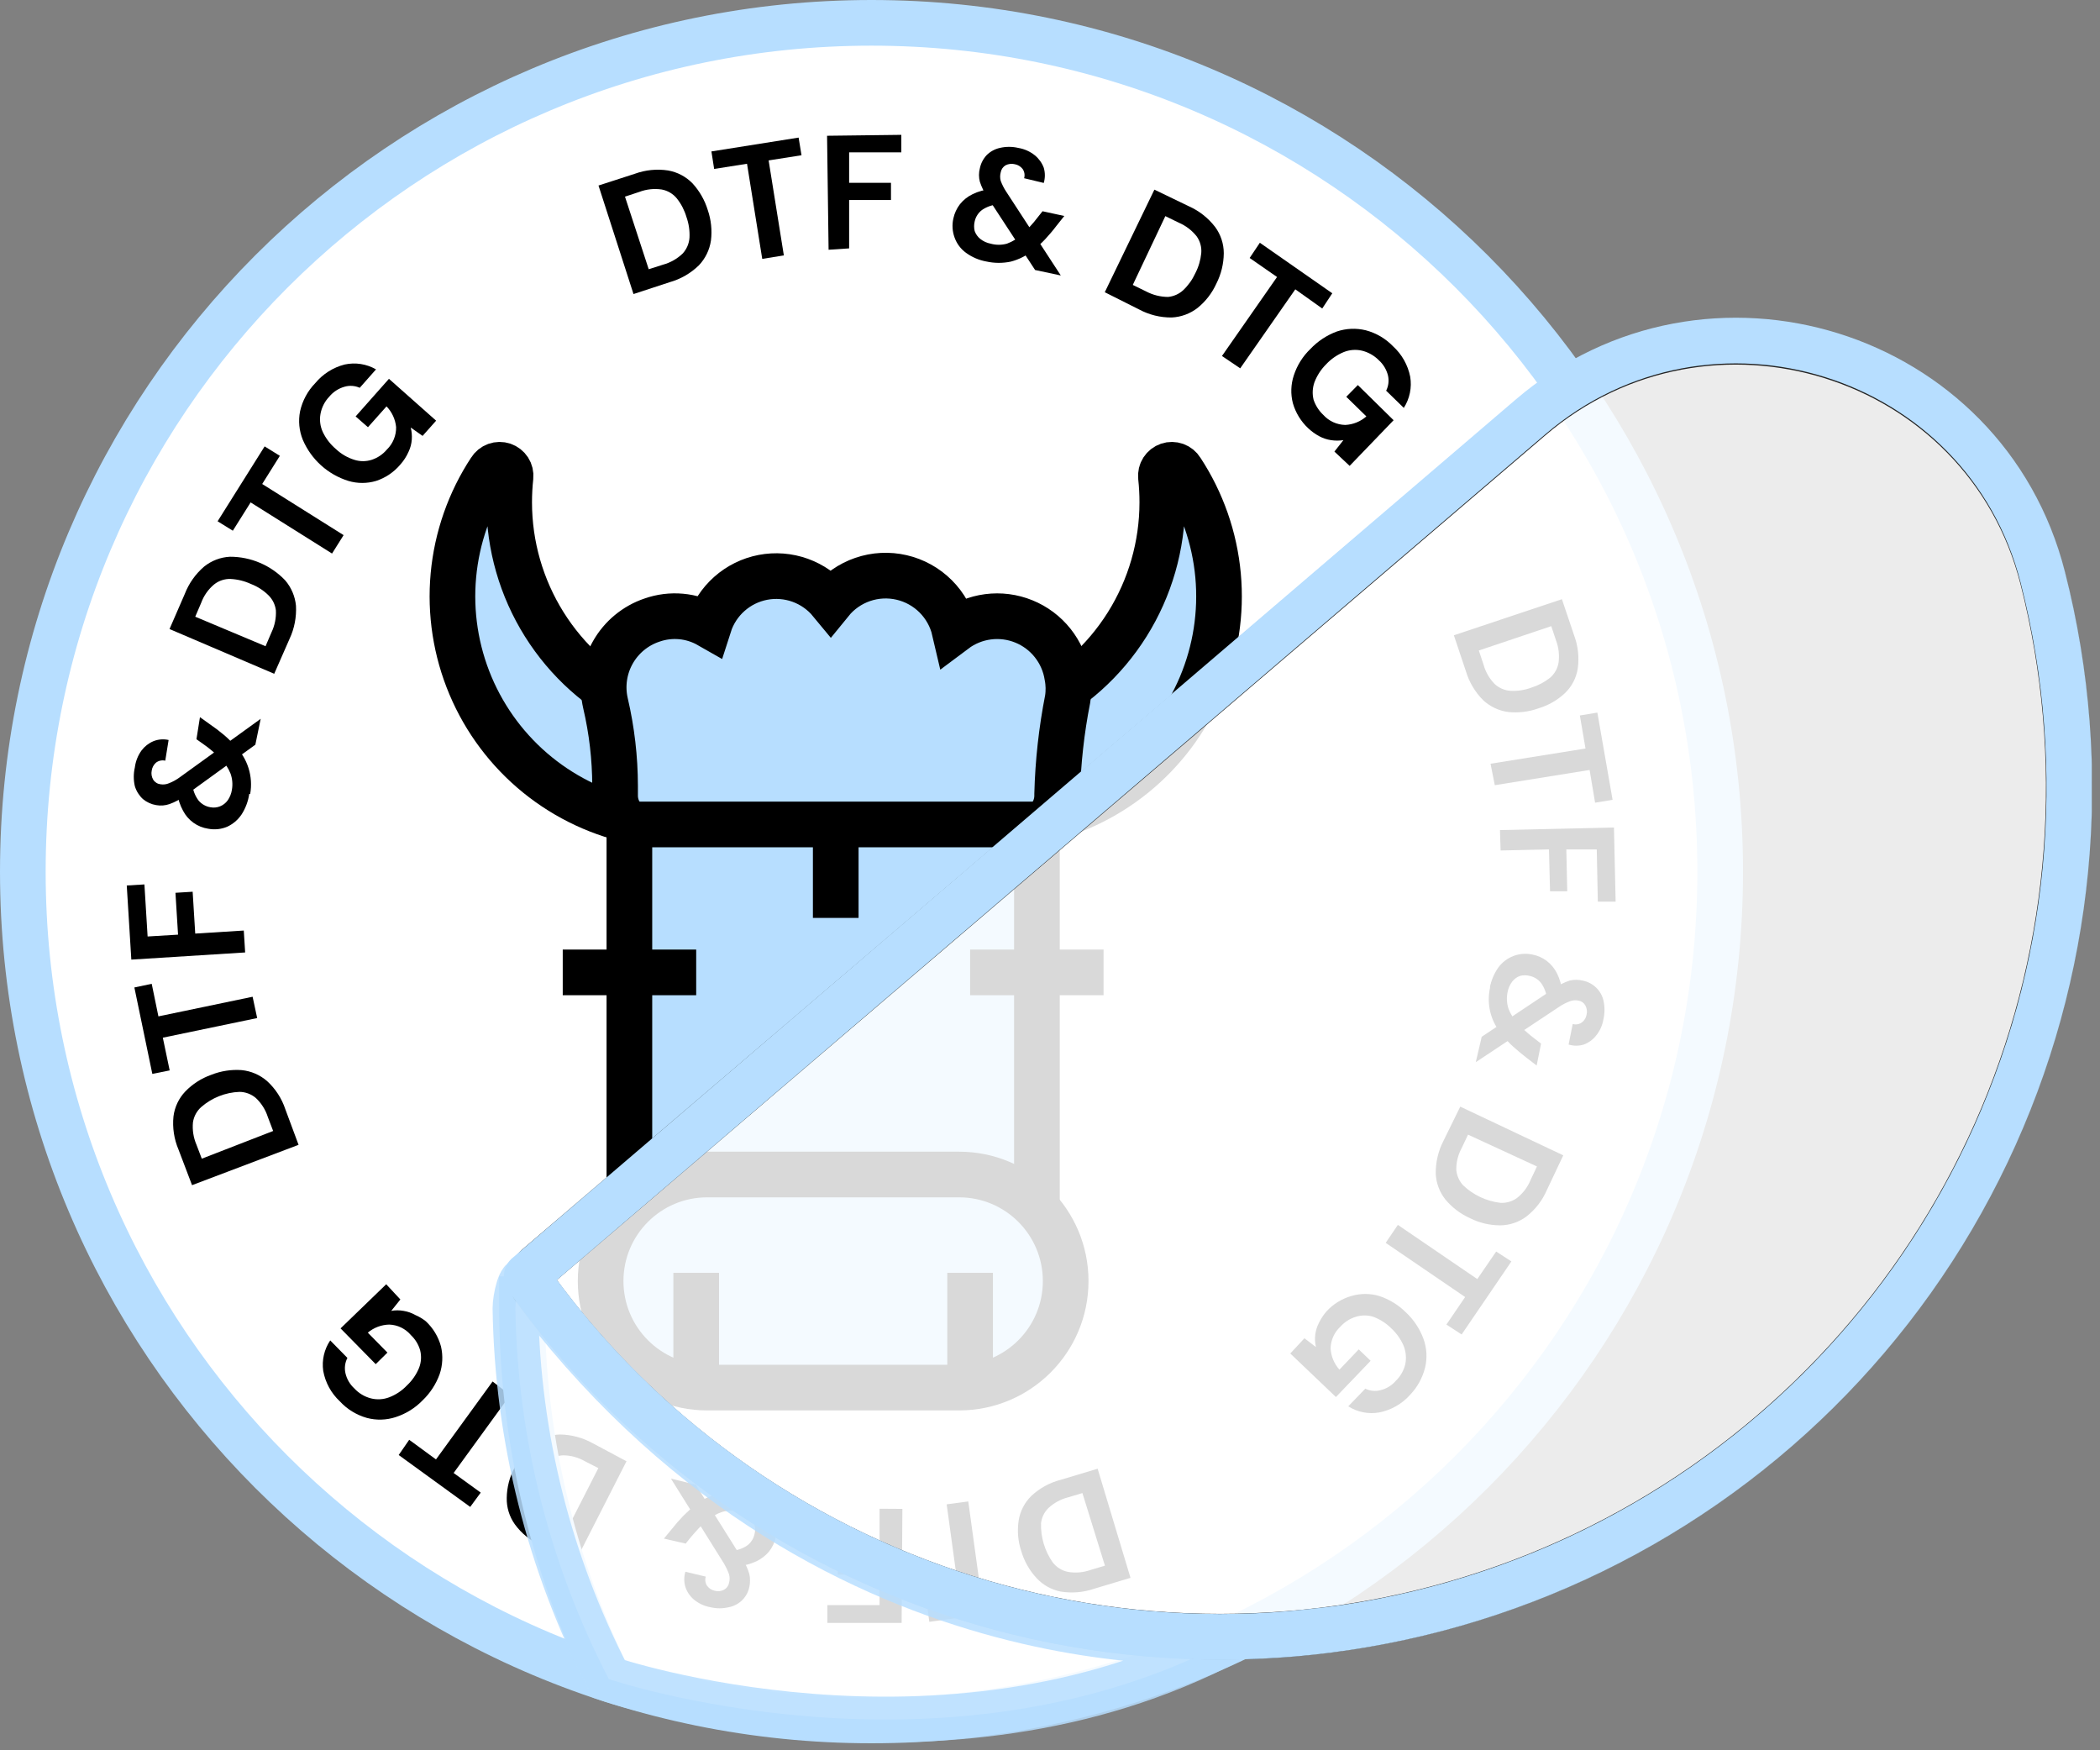 <svg xmlns="http://www.w3.org/2000/svg" fill="none" viewBox="0 0 138 115" height="115" width="138">
<rect x="0" y="0" width="138" height="115" fill="#808080" stroke="none"/>
<g clip-path="url(#clip0_386_6448)">
<path stroke-miterlimit="10" stroke-width="3" stroke="#B7DEFF" fill="white" d="M57.27 113.04C88.071 113.04 113.04 88.071 113.04 57.27C113.04 26.469 88.071 1.5 57.27 1.5C26.469 1.5 1.5 26.469 1.5 57.27C1.5 88.071 26.469 113.04 57.27 113.04Z"></path>
<path fill="black" d="M72.13 96.5L74.29 103.67L71.89 104.39C71.183 104.631 70.427 104.693 69.69 104.57C69.083 104.447 68.53 104.136 68.11 103.68C67.644 103.175 67.302 102.569 67.11 101.91C66.896 101.266 66.838 100.581 66.94 99.91C67.035 99.3 67.322 98.736 67.76 98.3C68.306 97.785 68.974 97.417 69.7 97.23L72.13 96.5ZM71.13 98.1L70.19 98.38C69.704 98.504 69.257 98.748 68.89 99.09C68.62 99.358 68.45 99.711 68.41 100.09C68.385 101.012 68.658 101.917 69.19 102.67C69.439 102.987 69.794 103.203 70.19 103.28C70.686 103.365 71.196 103.32 71.67 103.15L72.61 102.87L71.13 98.1Z"></path>
<path fill="black" d="M63.63 98.65L64.49 104.91L66.67 104.61L66.82 105.77L61.07 106.56L60.91 105.4L63.07 105.11L62.21 98.84L63.63 98.65Z"></path>
<path fill="black" d="M59.3 99.14L59.25 106.63H54.37V105.46H57.8V103.46H55.05V102.32H57.8V99.13L59.3 99.14Z"></path>
<path fill="black" d="M48.92 98.17C49.402 98.271 49.855 98.476 50.25 98.77C50.587 99.024 50.841 99.372 50.98 99.77C51.097 100.179 51.097 100.611 50.98 101.02C50.9 101.359 50.747 101.677 50.53 101.95C50.3 102.221 50.013 102.44 49.69 102.59C49.306 102.768 48.892 102.873 48.47 102.9H47.9L47.49 101.9H48.01C48.391 101.885 48.761 101.767 49.08 101.56C49.334 101.381 49.513 101.114 49.58 100.81C49.635 100.604 49.635 100.386 49.58 100.18C49.515 99.972 49.39 99.787 49.22 99.65C49.026 99.491 48.796 99.381 48.55 99.33C48.199 99.24 47.831 99.24 47.48 99.33C47.091 99.456 46.733 99.664 46.43 99.94C46.25 100.085 46.08 100.242 45.92 100.41C45.75 100.59 45.57 100.8 45.38 101.02L45.06 101.42L43.63 101.09L44.16 100.45C44.398 100.147 44.652 99.857 44.92 99.58C45.154 99.346 45.401 99.126 45.66 98.92C46.099 98.545 46.622 98.282 47.185 98.155C47.748 98.028 48.333 98.04 48.89 98.19L48.92 98.17ZM45.72 97.55L48.77 102.41C48.977 102.717 49.135 103.055 49.24 103.41C49.304 103.697 49.304 103.994 49.24 104.28C49.171 104.609 49.005 104.91 48.765 105.145C48.525 105.38 48.22 105.538 47.89 105.6C47.492 105.694 47.078 105.694 46.68 105.6C46.279 105.527 45.903 105.351 45.59 105.09C45.336 104.872 45.145 104.588 45.04 104.27C44.941 103.944 44.941 103.596 45.04 103.27L46.38 103.59C46.348 103.692 46.339 103.8 46.354 103.905C46.37 104.011 46.41 104.112 46.47 104.2C46.592 104.364 46.77 104.478 46.97 104.52C47.175 104.576 47.393 104.55 47.58 104.45C47.665 104.404 47.739 104.34 47.796 104.262C47.853 104.184 47.892 104.095 47.91 104C47.959 103.817 47.959 103.623 47.91 103.44C47.819 103.19 47.705 102.949 47.57 102.72L44.09 97.15L45.72 97.55Z"></path>
<path fill="black" d="M41.17 96.01L37.77 102.68L35.54 101.54C34.859 101.233 34.269 100.754 33.83 100.15C33.471 99.646 33.286 99.039 33.3 98.42C33.309 97.721 33.487 97.035 33.82 96.42C34.119 95.807 34.553 95.27 35.09 94.85C35.585 94.478 36.182 94.269 36.8 94.25C37.549 94.263 38.284 94.459 38.94 94.82L41.17 96.01ZM39.32 96.46L38.44 96.01C38.005 95.759 37.512 95.624 37.01 95.62C36.617 95.634 36.242 95.786 35.95 96.05C35.615 96.36 35.34 96.73 35.14 97.14C34.919 97.546 34.779 97.991 34.73 98.45C34.686 98.842 34.786 99.236 35.01 99.56C35.309 99.959 35.705 100.276 36.16 100.48L37.04 100.93L39.32 96.46Z"></path>
<path fill="black" d="M33.53 91.66L29.81 96.78L31.59 98.07L30.9 99.01L26.2 95.6L26.89 94.6L28.65 95.89L32.37 90.77L33.53 91.66Z"></path>
<path fill="black" d="M27.98 86.81C28.462 87.259 28.809 87.834 28.98 88.47C29.12 89.073 29.089 89.704 28.89 90.29C28.654 90.942 28.271 91.53 27.77 92.01C27.279 92.516 26.671 92.893 26 93.11C25.385 93.311 24.725 93.329 24.1 93.16C23.421 92.967 22.808 92.59 22.33 92.07C21.76 91.538 21.378 90.837 21.24 90.07C21.141 89.369 21.305 88.657 21.7 88.07L22.83 89.22C22.67 89.528 22.624 89.882 22.7 90.22C22.787 90.605 22.989 90.953 23.28 91.22C23.575 91.542 23.957 91.771 24.38 91.88C24.775 91.978 25.19 91.954 25.57 91.81C26.014 91.641 26.414 91.375 26.74 91.03C27.088 90.706 27.36 90.31 27.54 89.87C27.682 89.503 27.706 89.101 27.61 88.72C27.501 88.338 27.29 87.992 27 87.72C26.825 87.512 26.608 87.343 26.363 87.224C26.119 87.105 25.852 87.039 25.58 87.03C25.063 87.041 24.566 87.228 24.17 87.56L25.46 88.87L24.69 89.63L22.38 87.28L25.38 84.38L26.31 85.38L25.71 86.13C25.978 86.081 26.252 86.081 26.52 86.13C26.791 86.173 27.052 86.265 27.29 86.4C27.537 86.506 27.769 86.644 27.98 86.81Z"></path>
<path fill="black" d="M19.62 75.22L12.62 77.87L11.73 75.53C11.438 74.843 11.324 74.093 11.4 73.35C11.478 72.734 11.751 72.159 12.18 71.71C12.655 71.22 13.237 70.847 13.88 70.62C14.515 70.367 15.199 70.261 15.88 70.31C16.498 70.371 17.081 70.623 17.55 71.03C18.102 71.534 18.515 72.171 18.75 72.88L19.62 75.22ZM17.95 74.31L17.6 73.39C17.448 72.913 17.176 72.482 16.81 72.14C16.511 71.886 16.132 71.745 15.74 71.74C14.81 71.775 13.921 72.128 13.22 72.74C12.929 73 12.739 73.354 12.68 73.74C12.632 74.242 12.711 74.747 12.91 75.21L13.26 76.13L17.95 74.31Z"></path>
<path fill="black" d="M16.9 66.89L10.7 68.18L11.15 70.33L10.01 70.56L8.83 64.88L9.97 64.64L10.41 66.78L16.6 65.49L16.9 66.89Z"></path>
<path fill="black" d="M16.11 62.58L8.63 63.05L8.33 58.18L9.49 58.11L9.7 61.53L11.7 61.41L11.53 58.66L12.66 58.59L12.83 61.34L16.02 61.14L16.11 62.58Z"></path>
<path fill="black" d="M16.78 48.93L12.14 52.29C11.836 52.52 11.499 52.703 11.14 52.83C10.861 52.928 10.561 52.952 10.27 52.9C9.946 52.848 9.642 52.71 9.39 52.5C9.14 52.269 8.957 51.976 8.86 51.65C8.768 51.248 8.768 50.831 8.86 50.43C8.91 50.026 9.061 49.64 9.3 49.31C9.502 49.041 9.771 48.831 10.08 48.7C10.397 48.572 10.746 48.544 11.08 48.62L10.86 49.98C10.755 49.955 10.646 49.953 10.54 49.975C10.435 49.998 10.335 50.044 10.25 50.11C10.098 50.245 9.999 50.429 9.97 50.63C9.927 50.836 9.963 51.05 10.07 51.23C10.122 51.313 10.193 51.383 10.276 51.435C10.359 51.487 10.453 51.519 10.55 51.53C10.739 51.561 10.934 51.537 11.11 51.46C11.355 51.364 11.587 51.236 11.8 51.08L17.13 47.23L16.78 48.93ZM16.38 52.16C16.31 52.645 16.136 53.109 15.87 53.52C15.635 53.867 15.31 54.144 14.93 54.32C14.535 54.486 14.1 54.531 13.68 54.45C13.331 54.398 13 54.264 12.713 54.059C12.426 53.853 12.192 53.583 12.03 53.27C11.828 52.901 11.695 52.497 11.64 52.08L11.56 51.52L12.56 51.03L12.64 51.55C12.679 51.931 12.821 52.294 13.05 52.6C13.249 52.835 13.526 52.991 13.83 53.04C14.041 53.081 14.26 53.06 14.46 52.98C14.66 52.899 14.833 52.764 14.96 52.59C15.107 52.382 15.202 52.142 15.24 51.89C15.302 51.535 15.271 51.17 15.15 50.83C14.999 50.453 14.771 50.113 14.48 49.83C14.33 49.68 14.16 49.52 13.97 49.36C13.762 49.182 13.545 49.015 13.32 48.86L12.91 48.57L13.14 47.12L13.81 47.6C14.129 47.816 14.436 48.05 14.73 48.3C14.984 48.516 15.221 48.749 15.44 49C15.851 49.408 16.156 49.91 16.33 50.462C16.504 51.014 16.542 51.6 16.44 52.17L16.38 52.16Z"></path>
<path fill="black" d="M18.02 44.27L11.14 41.33L12.14 39.03C12.409 38.334 12.845 37.716 13.41 37.23C13.894 36.839 14.489 36.611 15.11 36.58C15.789 36.578 16.46 36.715 17.085 36.982C17.709 37.248 18.272 37.639 18.74 38.13C19.143 38.6 19.392 39.183 19.45 39.8C19.49 40.547 19.346 41.292 19.03 41.97L18.02 44.27ZM17.45 42.46L17.84 41.55C18.056 41.098 18.156 40.6 18.13 40.1C18.082 39.719 17.906 39.366 17.63 39.1C17.304 38.782 16.916 38.533 16.49 38.37C16.069 38.175 15.614 38.063 15.15 38.04C14.759 38.027 14.376 38.155 14.07 38.4C13.685 38.721 13.392 39.139 13.22 39.61L12.83 40.52L17.45 42.46Z"></path>
<path fill="black" d="M21.82 36.37L16.47 33.01L15.3 34.87L14.3 34.25L17.39 29.33L18.39 29.95L17.23 31.8L22.58 35.16L21.82 36.37Z"></path>
<path fill="black" d="M26.3 30.53C25.88 31.028 25.329 31.399 24.71 31.6C24.119 31.775 23.491 31.775 22.9 31.6C22.234 31.394 21.621 31.046 21.103 30.58C20.585 30.114 20.175 29.541 19.9 28.9C19.657 28.305 19.594 27.651 19.72 27.02C19.875 26.323 20.221 25.682 20.72 25.17C21.218 24.57 21.894 24.142 22.65 23.95C23.353 23.797 24.087 23.911 24.71 24.27L23.64 25.48C23.326 25.338 22.971 25.313 22.64 25.41C22.248 25.52 21.899 25.747 21.64 26.06C21.339 26.375 21.137 26.771 21.06 27.2C20.989 27.599 21.041 28.011 21.21 28.38C21.414 28.81 21.707 29.192 22.07 29.5C22.414 29.826 22.828 30.068 23.28 30.21C23.654 30.33 24.056 30.33 24.43 30.21C24.82 30.081 25.166 29.845 25.43 29.53C25.625 29.339 25.779 29.11 25.882 28.857C25.985 28.604 26.036 28.333 26.03 28.06C25.979 27.549 25.757 27.069 25.4 26.7L24.18 28.07L23.37 27.36L25.56 24.89L28.66 27.64L27.77 28.64L26.99 28.09C27.057 28.351 27.081 28.621 27.06 28.89C27.039 29.164 26.968 29.432 26.85 29.68C26.714 29.991 26.528 30.278 26.3 30.53Z"></path>
<path fill="black" d="M41.63 19.32L39.33 12.19L41.71 11.42C42.41 11.164 43.163 11.088 43.9 11.2C44.513 11.306 45.077 11.604 45.51 12.05C45.969 12.552 46.311 13.149 46.51 13.8C46.731 14.442 46.803 15.126 46.72 15.8C46.631 16.412 46.355 16.981 45.93 17.43C45.393 17.955 44.733 18.336 44.01 18.54L41.63 19.32ZM42.63 17.69L43.57 17.39C44.054 17.258 44.498 17.007 44.86 16.66C45.125 16.372 45.284 16.001 45.31 15.61C45.332 15.151 45.264 14.693 45.11 14.26C44.98 13.817 44.767 13.402 44.48 13.04C44.228 12.73 43.873 12.521 43.48 12.45C42.984 12.377 42.478 12.432 42.01 12.61L41.07 12.92L42.63 17.69Z"></path>
<path fill="black" d="M50.09 17.01L49.09 10.76L46.93 11.1L46.75 9.95L52.48 9.04L52.67 10.2L50.51 10.54L51.51 16.78L50.09 17.01Z"></path>
<path fill="black" d="M54.45 16.41L54.35 8.92L59.23 8.86V10.01H55.8V12.01H58.55V13.14H55.8V16.32L54.45 16.41Z"></path>
<path fill="black" d="M64.81 17.18C64.329 17.093 63.875 16.898 63.48 16.61C63.135 16.36 62.874 16.011 62.73 15.61C62.582 15.207 62.554 14.769 62.65 14.35C62.723 14.012 62.87 13.694 63.08 13.42C63.304 13.14 63.587 12.915 63.91 12.76C64.289 12.574 64.7 12.462 65.12 12.43L65.69 12.37L66.12 13.37L65.6 13.43C65.221 13.454 64.855 13.578 64.54 13.79C64.29 13.975 64.116 14.245 64.05 14.55C64 14.757 64 14.973 64.05 15.18C64.123 15.384 64.251 15.564 64.42 15.7C64.619 15.856 64.852 15.963 65.1 16.01C65.45 16.107 65.82 16.107 66.17 16.01C66.543 15.874 66.883 15.663 67.17 15.39C67.347 15.237 67.514 15.073 67.67 14.9C67.855 14.703 68.029 14.496 68.19 14.28L68.51 13.88L69.94 14.19L69.43 14.83C69.18 15.16 68.93 15.45 68.69 15.71C68.461 15.955 68.214 16.183 67.95 16.39C67.509 16.771 66.985 17.045 66.42 17.19C65.889 17.301 65.34 17.298 64.81 17.18ZM68.02 17.74L64.88 12.94C64.671 12.631 64.506 12.294 64.39 11.94C64.315 11.651 64.315 11.348 64.39 11.06C64.456 10.739 64.608 10.441 64.83 10.2C65.068 9.96 65.37 9.794 65.7 9.72C66.101 9.625 66.519 9.625 66.92 9.72C67.32 9.786 67.695 9.955 68.01 10.21C68.271 10.425 68.471 10.704 68.59 11.02C68.686 11.346 68.686 11.694 68.59 12.02L67.3 11.71C67.33 11.607 67.336 11.499 67.319 11.394C67.302 11.288 67.261 11.188 67.2 11.1C67.074 10.938 66.892 10.827 66.69 10.79C66.485 10.739 66.269 10.764 66.08 10.86C65.996 10.91 65.923 10.978 65.868 11.059C65.812 11.141 65.776 11.233 65.76 11.33C65.712 11.51 65.712 11.7 65.76 11.88C65.852 12.13 65.973 12.368 66.12 12.59L69.71 18.1L68.02 17.74Z"></path>
<path fill="black" d="M72.6 19.2L75.86 12.46L78.12 13.55C78.801 13.852 79.395 14.32 79.85 14.91C80.22 15.411 80.42 16.017 80.42 16.64C80.413 17.335 80.246 18.02 79.93 18.64C79.649 19.258 79.228 19.802 78.7 20.23C78.212 20.61 77.618 20.83 77 20.86C76.25 20.868 75.51 20.685 74.85 20.33L72.6 19.2ZM74.44 18.72L75.32 19.15C75.764 19.384 76.258 19.507 76.76 19.51C77.134 19.474 77.486 19.316 77.76 19.06C78.092 18.744 78.36 18.367 78.55 17.95C78.763 17.539 78.895 17.091 78.94 16.63C78.973 16.239 78.867 15.85 78.64 15.53C78.328 15.136 77.923 14.826 77.46 14.63L76.58 14.2L74.44 18.72Z"></path>
<path fill="black" d="M80.3 23.39L83.92 18.2L82.12 16.95L82.79 15.95L87.55 19.27L86.89 20.27L85.12 19.01L81.5 24.2L80.3 23.39Z"></path>
<path fill="black" d="M85.96 28.13C85.485 27.683 85.14 27.117 84.96 26.49C84.805 25.89 84.826 25.258 85.02 24.67C85.234 24.009 85.608 23.411 86.11 22.93C86.594 22.418 87.189 22.025 87.85 21.78C88.463 21.574 89.122 21.547 89.75 21.7C90.432 21.879 91.051 22.242 91.54 22.75C92.121 23.279 92.517 23.98 92.67 24.75C92.789 25.462 92.639 26.192 92.25 26.8L91.09 25.67C91.246 25.361 91.288 25.007 91.21 24.67C91.114 24.285 90.905 23.936 90.61 23.67C90.306 23.361 89.921 23.143 89.5 23.04C89.103 22.948 88.688 22.98 88.31 23.13C87.871 23.311 87.475 23.583 87.15 23.93C86.813 24.265 86.551 24.667 86.38 25.11C86.248 25.479 86.227 25.879 86.32 26.26C86.448 26.641 86.667 26.985 86.96 27.26C87.142 27.462 87.364 27.625 87.612 27.739C87.86 27.852 88.128 27.914 88.4 27.92C88.914 27.897 89.404 27.699 89.79 27.36L88.47 26.07L89.23 25.3L91.58 27.61L88.69 30.61L87.69 29.67L88.28 28.92C88.012 28.96 87.739 28.96 87.47 28.92C87.197 28.879 86.933 28.791 86.69 28.66C86.425 28.516 86.179 28.338 85.96 28.13Z"></path>
<path fill="black" d="M95.54 41.74L102.64 39.37L103.44 41.74C103.702 42.438 103.784 43.191 103.68 43.93C103.585 44.544 103.289 45.11 102.84 45.54C102.346 46.004 101.75 46.346 101.1 46.54C100.46 46.771 99.776 46.853 99.1 46.78C98.486 46.696 97.913 46.423 97.46 46C96.932 45.47 96.544 44.817 96.33 44.1L95.54 41.74ZM97.18 42.74L97.49 43.67C97.623 44.153 97.878 44.594 98.23 44.95C98.521 45.217 98.896 45.372 99.29 45.39C99.746 45.412 100.202 45.34 100.63 45.18C101.072 45.043 101.486 44.826 101.85 44.54C102.153 44.285 102.355 43.93 102.42 43.54C102.487 43.044 102.429 42.538 102.25 42.07L101.94 41.14L97.18 42.74Z"></path>
<path fill="black" d="M97.95 50.18L104.19 49.18L103.82 47.01L104.97 46.82L105.97 52.55L104.82 52.74L104.46 50.59L98.23 51.59L97.95 50.18Z"></path>
<path fill="black" d="M98.57 54.54L106.06 54.37L106.17 59.24H105L104.93 55.81H102.93L102.99 58.56H101.86L101.79 55.81L98.61 55.88L98.57 54.54Z"></path>
<path fill="black" d="M97.37 68.12L102.14 64.94C102.445 64.72 102.783 64.548 103.14 64.43C103.426 64.36 103.724 64.36 104.01 64.43C104.332 64.494 104.63 64.646 104.87 64.87C105.119 65.104 105.294 65.407 105.37 65.74C105.46 66.142 105.46 66.558 105.37 66.96C105.306 67.36 105.137 67.736 104.88 68.05C104.671 68.312 104.394 68.513 104.08 68.63C103.754 68.731 103.406 68.731 103.08 68.63L103.35 67.28C103.453 67.311 103.562 67.316 103.668 67.297C103.774 67.278 103.874 67.235 103.96 67.17C104.12 67.048 104.227 66.869 104.26 66.67C104.312 66.464 104.284 66.246 104.18 66.06C104.132 65.976 104.066 65.903 103.986 65.848C103.907 65.793 103.816 65.756 103.72 65.74C103.532 65.703 103.338 65.72 103.16 65.79C102.913 65.882 102.678 66.003 102.46 66.15L96.98 69.79L97.37 68.12ZM97.9 64.91C97.988 64.428 98.179 63.971 98.46 63.57C98.713 63.225 99.06 62.961 99.46 62.81C99.859 62.659 100.293 62.627 100.71 62.72C101.051 62.787 101.373 62.93 101.65 63.14C101.932 63.359 102.161 63.64 102.32 63.96C102.507 64.339 102.622 64.749 102.66 65.17L102.72 65.74L101.72 66.18L101.66 65.66C101.63 65.279 101.499 64.913 101.28 64.6C101.092 64.354 100.823 64.184 100.52 64.12C100.314 64.065 100.096 64.065 99.89 64.12C99.683 64.193 99.502 64.325 99.37 64.5C99.219 64.701 99.117 64.933 99.07 65.18C98.996 65.535 99.013 65.903 99.12 66.25C99.259 66.623 99.473 66.964 99.75 67.25C99.903 67.423 100.067 67.587 100.24 67.74C100.44 67.925 100.65 68.099 100.87 68.26L101.27 68.57L100.98 70.01L100.33 69.51C100 69.26 99.71 69.01 99.44 68.77C99.192 68.547 98.965 68.303 98.76 68.04C98.37 67.615 98.091 67.101 97.946 66.543C97.801 65.986 97.796 65.4 97.93 64.84L97.9 64.91Z"></path>
<path fill="black" d="M95.96 72.71L102.73 75.91L101.66 78.17C101.368 78.857 100.907 79.459 100.32 79.92C99.824 80.294 99.222 80.501 98.6 80.51C97.906 80.511 97.221 80.35 96.6 80.04C95.979 79.759 95.428 79.342 94.99 78.82C94.604 78.338 94.38 77.747 94.35 77.13C94.336 76.38 94.508 75.638 94.85 74.97L95.96 72.71ZM96.47 74.55L96.05 75.44C95.809 75.881 95.688 76.377 95.7 76.88C95.737 77.254 95.895 77.605 96.15 77.88C96.817 78.517 97.674 78.921 98.59 79.03C98.983 79.055 99.372 78.942 99.69 78.71C100.085 78.401 100.392 77.994 100.58 77.53L101 76.64L96.47 74.55Z"></path>
<path fill="black" d="M91.86 80.48L97.08 84.04L98.32 82.23L99.32 82.88L96.05 87.68L95.05 87.03L96.28 85.22L91.06 81.66L91.86 80.48Z"></path>
<path fill="black" d="M87.18 86.15C87.622 85.674 88.186 85.328 88.81 85.15C89.404 84.975 90.036 84.975 90.63 85.15C91.289 85.366 91.888 85.732 92.38 86.22C92.898 86.701 93.295 87.297 93.54 87.96C93.761 88.566 93.799 89.223 93.65 89.85C93.481 90.531 93.136 91.155 92.65 91.66C92.123 92.245 91.422 92.645 90.65 92.8C89.941 92.931 89.208 92.788 88.6 92.4L89.72 91.24C90.03 91.394 90.386 91.43 90.72 91.34C91.109 91.246 91.459 91.033 91.72 90.73C92.033 90.428 92.252 90.043 92.35 89.62C92.428 89.221 92.39 88.808 92.24 88.43C92.054 87.994 91.778 87.602 91.43 87.28C91.096 86.944 90.694 86.685 90.25 86.52C89.873 86.4 89.467 86.4 89.09 86.52C88.705 86.64 88.36 86.861 88.09 87.16C87.89 87.343 87.729 87.566 87.617 87.813C87.505 88.061 87.445 88.328 87.44 88.6C87.469 89.116 87.674 89.606 88.02 89.99L89.29 88.66L90.07 89.41L87.79 91.79L84.79 88.93L85.72 87.93L86.48 88.51C86.414 88.245 86.397 87.971 86.43 87.7C86.464 87.428 86.545 87.164 86.67 86.92C86.806 86.642 86.978 86.383 87.18 86.15Z"></path>
<path stroke-miterlimit="10" stroke-width="3" stroke="#B7DEFF" d="M40.01 110.32C36.239 102.662 34.285 94.237 34.3 85.7C34.3 85.08 34.3 84.47 34.3 83.86"></path>
<path stroke-miterlimit="10" stroke-width="3" stroke="black" fill="#B7DEFF" d="M41.97 46.59C39.42 45.353 37.27 43.424 35.765 41.022C34.26 38.621 33.461 35.844 33.46 33.01C33.46 32.449 33.49 31.888 33.55 31.33C33.567 31.168 33.528 31.005 33.44 30.867C33.351 30.73 33.219 30.627 33.065 30.574C32.91 30.522 32.742 30.524 32.589 30.579C32.435 30.635 32.305 30.741 32.22 30.88C30.855 32.953 30.023 35.33 29.795 37.801C29.568 40.273 29.954 42.762 30.918 45.049C31.882 47.336 33.394 49.35 35.322 50.913C37.25 52.476 39.533 53.54 41.97 54.01V46.59Z"></path>
<path stroke-miterlimit="10" stroke-width="3" stroke="black" fill="#B7DEFF" d="M67.86 46.59C70.413 45.355 72.566 43.427 74.073 41.025C75.579 38.623 76.379 35.845 76.38 33.01C76.381 32.449 76.35 31.888 76.29 31.33C76.273 31.168 76.312 31.005 76.401 30.867C76.489 30.73 76.621 30.627 76.776 30.574C76.93 30.522 77.098 30.524 77.251 30.579C77.405 30.635 77.535 30.741 77.62 30.88C78.985 32.953 79.817 35.331 80.044 37.803C80.271 40.276 79.884 42.765 78.919 45.052C77.954 47.339 76.44 49.353 74.511 50.916C72.582 52.478 70.298 53.541 67.86 54.01V46.59Z"></path>
<path stroke-miterlimit="10" stroke-width="3" stroke="black" fill="#B7DEFF" d="M70.13 44.42C70.005 43.626 69.676 42.879 69.176 42.249C68.677 41.62 68.023 41.13 67.278 40.829C66.533 40.527 65.723 40.422 64.926 40.526C64.129 40.63 63.373 40.938 62.73 41.42C62.533 40.572 62.103 39.796 61.487 39.181C60.871 38.566 60.095 38.136 59.247 37.94C58.399 37.744 57.512 37.79 56.689 38.073C55.866 38.356 55.139 38.864 54.59 39.54C54.06 38.897 53.366 38.408 52.582 38.126C51.797 37.844 50.952 37.778 50.133 37.935C49.314 38.093 48.553 38.468 47.93 39.022C47.306 39.575 46.844 40.286 46.59 41.08C46.027 40.759 45.402 40.563 44.757 40.504C44.112 40.446 43.462 40.526 42.85 40.74C41.751 41.108 40.829 41.872 40.263 42.884C39.697 43.895 39.529 45.081 39.79 46.21C40.205 47.987 40.416 49.805 40.42 51.63V52.27C40.419 52.571 40.477 52.87 40.592 53.148C40.706 53.426 40.875 53.679 41.088 53.892C41.301 54.105 41.554 54.274 41.832 54.388C42.111 54.503 42.409 54.561 42.71 54.56H67.19C67.49 54.56 67.788 54.501 68.065 54.386C68.342 54.27 68.594 54.102 68.806 53.889C69.018 53.676 69.185 53.423 69.299 53.146C69.413 52.868 69.471 52.57 69.47 52.27V52.16C69.525 50.068 69.756 47.984 70.16 45.93C70.237 45.429 70.227 44.918 70.13 44.42Z"></path>
<path stroke-miterlimit="10" stroke-width="3" stroke="black" fill="#B7DEFF" d="M68.14 54.17H41.36V84.18H68.14V54.17Z"></path>
<path stroke-miterlimit="10" stroke-width="3" stroke="black" fill="#B7DEFF" d="M63.03 77.17H46.47C42.604 77.17 39.47 80.304 39.47 84.17C39.47 88.036 42.604 91.17 46.47 91.17H63.03C66.896 91.17 70.03 88.036 70.03 84.17C70.03 80.304 66.896 77.17 63.03 77.17Z"></path>
<path stroke-miterlimit="10" stroke-width="3" stroke="black" d="M54.92 53.73V60.31"></path>
<path stroke-miterlimit="10" stroke-width="3" stroke="black" d="M36.98 63.89H45.75"></path>
<path stroke-miterlimit="10" stroke-width="3" stroke="black" d="M63.75 63.89H72.52"></path>
<path stroke-miterlimit="10" stroke-width="3" stroke="black" d="M45.75 83.63V91.13"></path>
<path stroke-miterlimit="10" stroke-width="3" stroke="black" d="M63.75 83.63V91.13"></path>
<path stroke-miterlimit="10" stroke-width="3" stroke="black" fill="white" d="M35.3 83.23C35.099 83.403 34.971 83.644 34.939 83.907C34.908 84.17 34.976 84.435 35.13 84.65C37.007 87.23 39.105 89.643 41.4 91.86C50.126 100.296 61.366 105.656 73.414 107.126C85.462 108.596 97.661 106.097 108.16 100.006C118.658 93.916 126.884 84.568 131.589 73.379C136.294 62.191 137.221 49.773 134.23 38.01C130.44 23.13 112.23 17.49 100.57 27.47L35.3 83.23Z" opacity="0.85"></path>
<path stroke-miterlimit="10" stroke-width="3" stroke="#B7DEFF" fill="white" d="M34.57 84.19C34.21 83.7 33.87 85.34 33.87 85.95C34 94.439 36.102 102.782 40.01 110.32C40.01 110.32 61.91 117.74 80.8 107.78C80.8 107.78 53.97 110.57 34.57 84.19Z" opacity="0.85"></path>
<path stroke-miterlimit="10" stroke-width="3" stroke="#B7DEFF" d="M34.63 83.81C34.615 83.826 34.607 83.848 34.607 83.87C34.607 83.892 34.615 83.913 34.63 83.93C42.151 94.586 53.168 102.27 65.766 105.646C78.365 109.022 91.748 107.876 103.59 102.408C115.431 96.939 124.981 87.494 130.581 75.715C136.181 63.935 137.476 50.565 134.24 37.93C130.45 23.05 112.24 17.41 100.58 27.39L34.63 83.81Z"></path>
</g>
<defs>
<clipPath id="clip0_386_6448">
<rect fill="white" height="114.54" width="137.46"></rect>
</clipPath>
</defs>
</svg>
